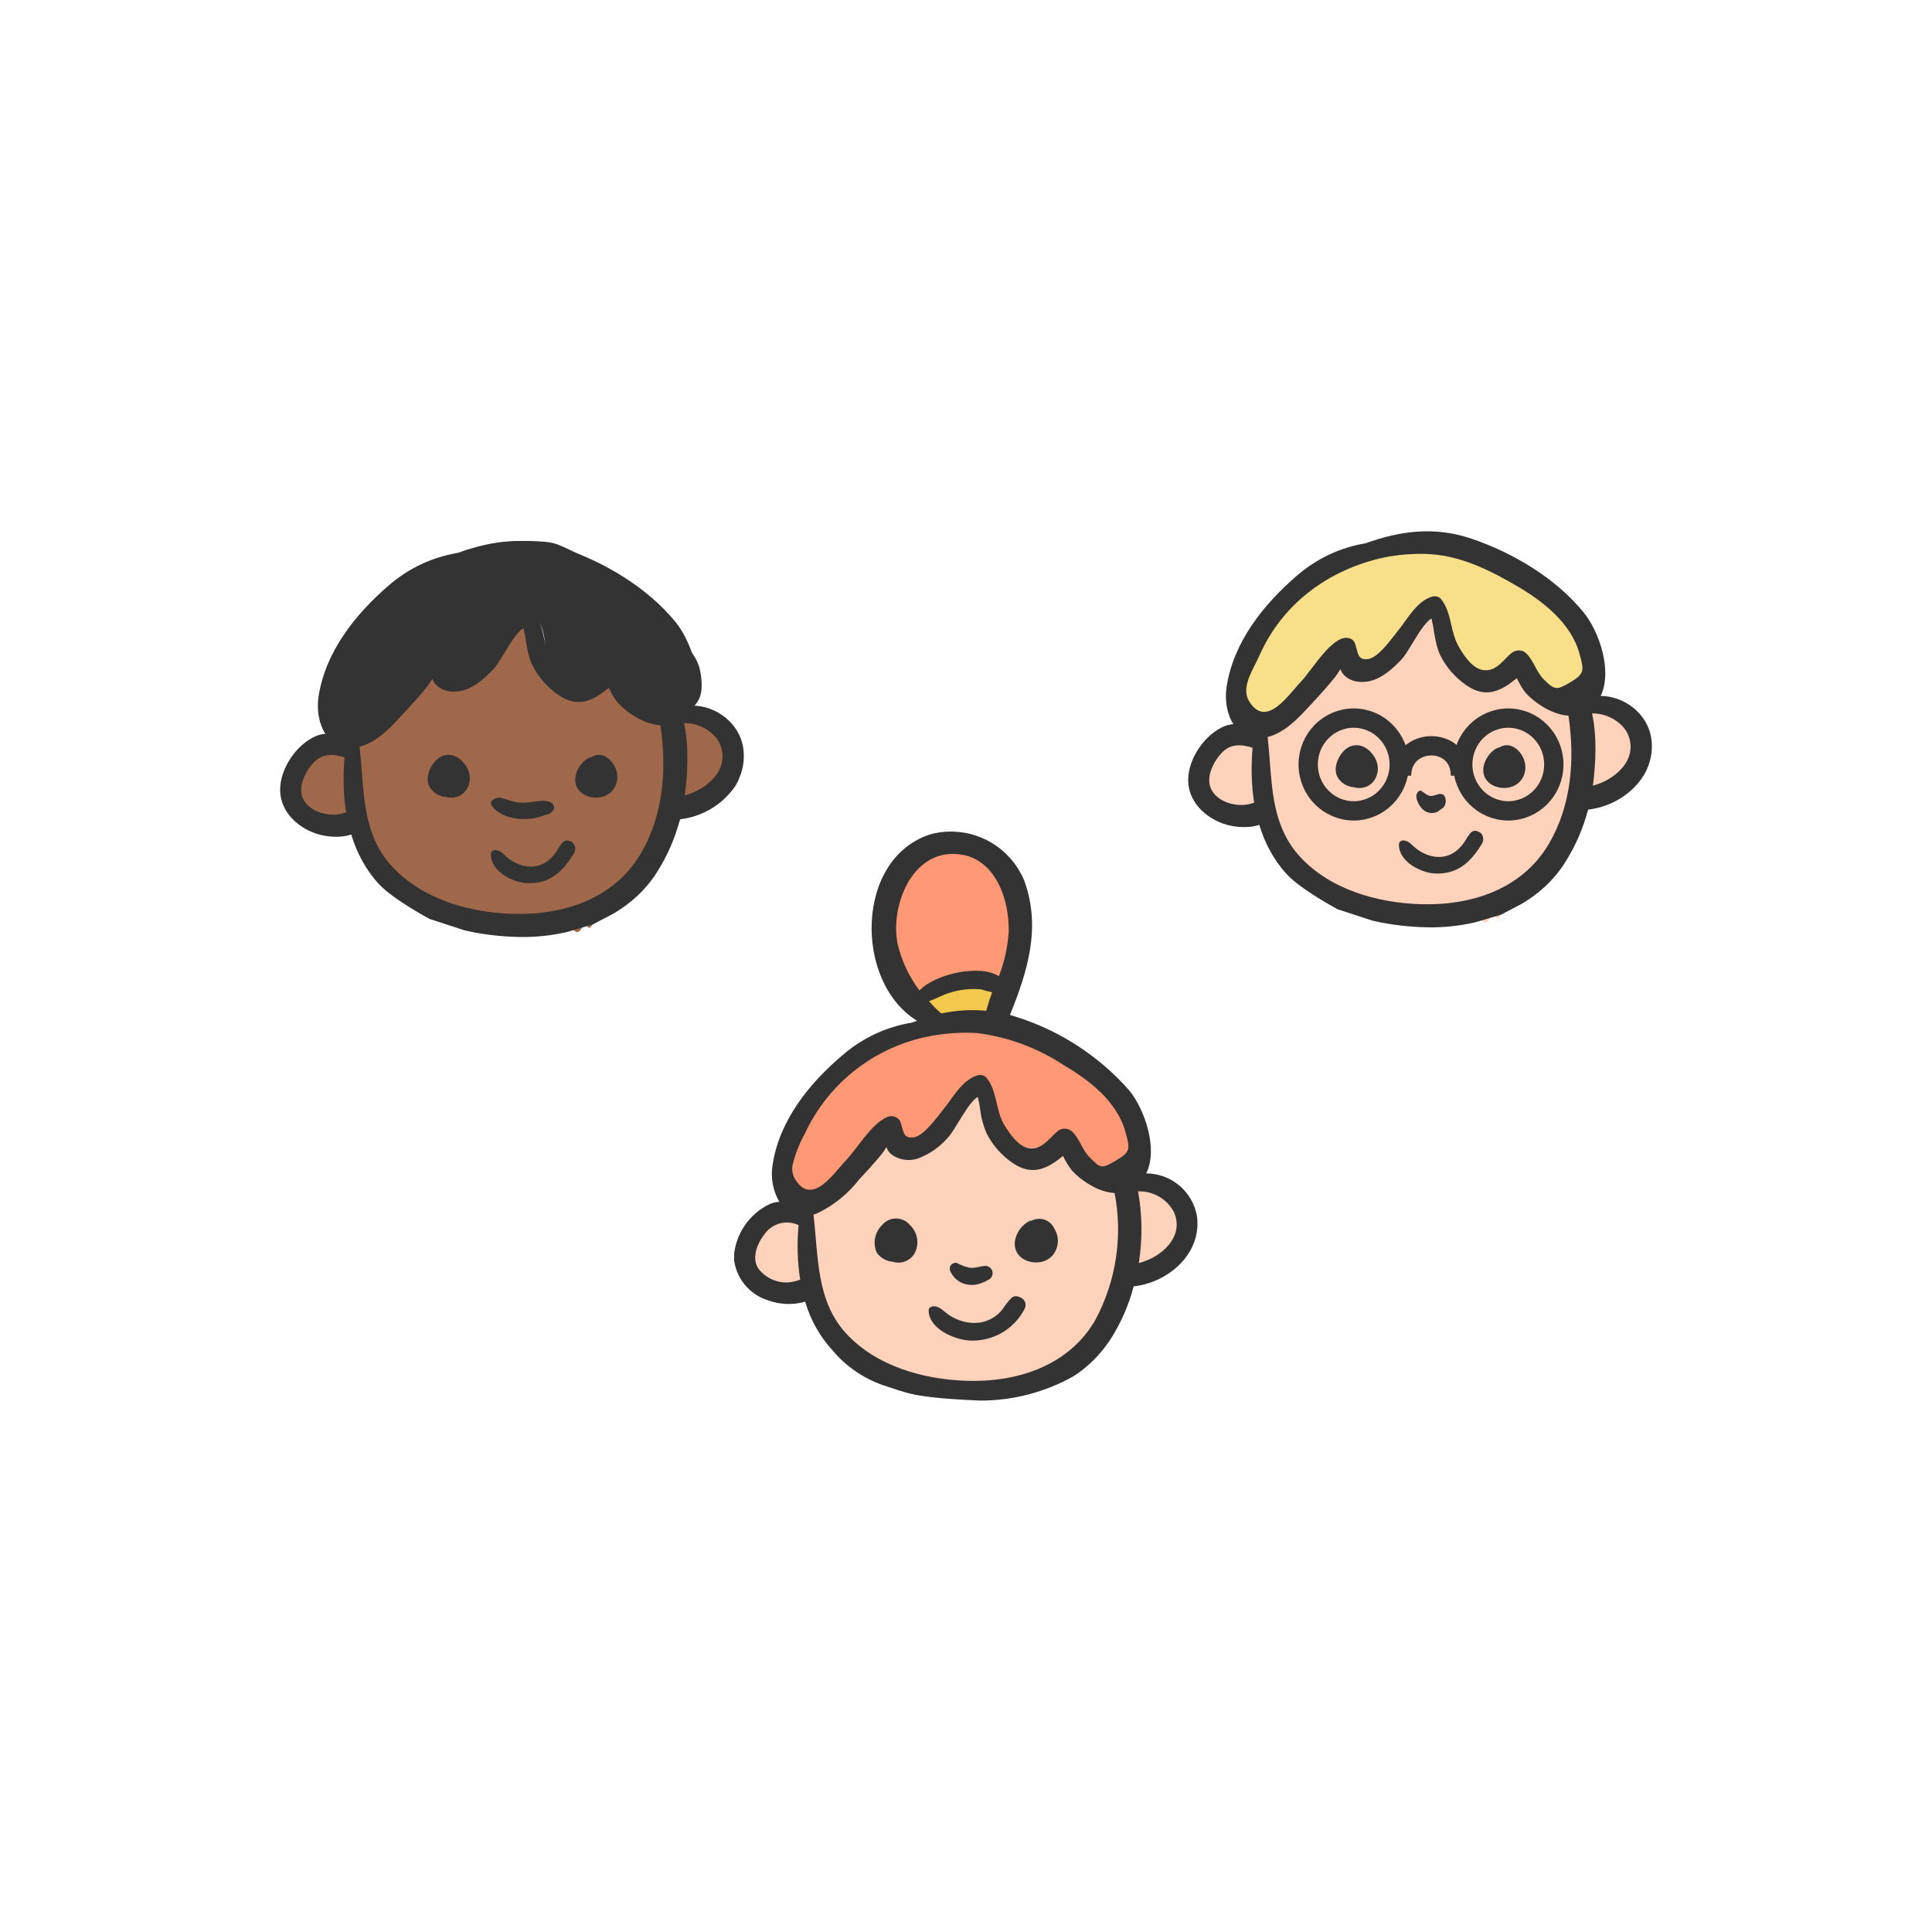 <?xml version="1.0" encoding="UTF-8"?>
<svg xmlns="http://www.w3.org/2000/svg" width="128" height="128" viewBox="0 0 128 128" fill="none">
  <g clip-path="url(#clip0_5919_16709)">
    <path d="M78.527 80.219C78.406 79.845 78.202 79.505 77.929 79.223C77.615 78.966 77.238 78.798 76.838 78.737C76.393 78.617 75.939 78.541 75.48 78.51C75.033 78.406 74.614 78.207 74.251 77.928C73.798 77.701 73.264 77.758 72.836 77.466C72.477 77.242 72.151 76.969 71.866 76.656C71.437 76.187 70.823 75.191 70.12 75.75C69.814 76.048 69.462 76.294 69.077 76.478C68.621 76.672 68.111 76.698 67.638 76.551C66.498 76.098 66.312 74.665 65.835 73.685C65.625 73.256 65.406 72.827 65.229 72.382C65.107 72.09 64.994 71.847 64.63 71.953C64.388 72.026 64.291 72.244 64.17 72.455C64.048 72.665 63.79 73.005 63.612 73.264C63.434 73.523 63.377 73.75 63.216 73.969C63.034 74.183 62.84 74.385 62.634 74.576C62.243 75.002 61.781 75.355 61.267 75.62C61.059 75.749 60.827 75.832 60.584 75.864C60.342 75.897 60.095 75.877 59.861 75.806C59.681 75.683 59.517 75.536 59.376 75.369C59.279 75.256 59.206 75.062 59.085 74.981C58.786 74.778 58.163 75.483 57.969 75.701C57.753 75.984 57.521 76.255 57.274 76.511C56.959 76.81 56.764 77.264 56.465 77.531C56.103 77.764 55.767 78.036 55.463 78.341C55.127 78.865 54.684 79.313 54.161 79.652H54.113C53.736 79.863 53.308 79.966 52.876 79.952C52.277 79.947 51.686 80.092 51.158 80.375C50.63 80.658 50.181 81.069 49.852 81.571C49.536 81.998 49.358 82.511 49.342 83.042C49.326 83.574 49.473 84.097 49.764 84.542C50.338 85.295 51.469 85.311 52.318 85.311C52.875 85.222 53.445 85.325 53.935 85.603C54.111 85.758 54.24 85.96 54.307 86.186C54.444 86.501 54.622 86.801 54.768 87.117C54.977 87.528 55.227 87.919 55.511 88.282C55.765 88.713 56.072 89.11 56.425 89.465C56.781 89.772 57.233 89.991 57.565 90.274C58.02 90.599 58.511 90.871 59.028 91.084C59.442 91.231 59.823 91.456 60.152 91.748C61.66 92.006 63.19 92.12 64.719 92.088C66.288 91.966 67.783 91.586 69.319 91.343C69.546 91.108 69.812 90.897 70.023 90.655C70.75 89.845 71.745 89.319 72.448 88.493C72.979 87.875 73.43 87.192 73.79 86.461C73.96 86.129 74.146 85.837 74.332 85.53C74.496 85.17 74.694 84.826 74.922 84.502C75.227 84.196 75.597 83.963 76.005 83.822C76.381 83.703 76.769 83.627 77.161 83.595C77.596 83.453 77.969 83.168 78.22 82.785C78.506 82.427 78.658 81.98 78.648 81.522C78.666 81.084 78.625 80.646 78.527 80.219Z" fill="#FFD2BB"></path>
    <path d="M61.421 67.403C60.912 68.35 58.05 69.208 57.565 69.475C57.05 69.766 56.561 70.099 56.102 70.471C55.283 71.083 54.525 71.771 53.838 72.528C53.498 72.9 53.127 73.232 52.803 73.629C52.525 74.001 52.279 74.396 52.068 74.811C51.656 75.339 51.444 75.995 51.469 76.665C51.519 77.248 51.644 77.822 51.841 78.373C51.954 78.713 52.059 79.093 52.439 79.182C52.725 79.243 53.02 79.242 53.306 79.18C53.591 79.119 53.861 78.999 54.097 78.826C54.911 78.197 55.686 77.518 56.417 76.794C56.986 76.202 57.606 75.66 58.268 75.175C58.422 75.086 58.713 74.924 58.899 74.981C59.085 75.037 59.19 75.296 59.279 75.458C59.521 75.912 59.723 76.146 60.257 75.928C61.089 75.627 61.832 75.12 62.415 74.454C62.929 73.713 63.485 73.002 64.081 72.325C64.42 71.985 64.703 71.904 65.083 72.228C65.463 72.552 65.552 73.361 65.778 73.847C66.102 74.576 65.956 75.564 66.902 75.79C67.29 75.887 67.71 75.968 68.082 76.041C68.636 76.115 69.197 75.982 69.659 75.669C69.925 75.547 70.322 75.224 70.621 75.369C70.92 75.515 71.106 76.049 71.267 76.341C71.592 76.847 72.047 77.256 72.585 77.523C72.88 77.724 73.224 77.842 73.58 77.862C73.936 77.882 74.291 77.804 74.606 77.636C76.223 76.762 75.916 74.398 75.043 73.11C74.697 72.627 74.283 72.196 73.814 71.831C73.313 71.443 72.828 71.022 72.343 70.641C71.858 70.261 71.534 70.042 71.146 69.718C70.912 69.516 70.702 69.273 70.443 69.087C70.235 68.977 70.016 68.893 69.788 68.836C69.508 68.665 69.239 68.478 68.98 68.277C68.593 68.022 68.174 67.818 67.735 67.67C67.48 67.622 67.232 67.54 66.999 67.427C66.191 66.925 66.651 65.929 66.805 65.217C67.107 63.984 67.296 62.727 67.371 61.46C67.481 60.351 67.291 59.233 66.821 58.222C66.636 57.83 66.39 57.469 66.094 57.153C65.718 56.838 65.309 56.567 64.873 56.343C64.369 56.062 63.814 55.885 63.241 55.821C62.668 55.757 62.087 55.808 61.534 55.971C60.998 56.127 60.497 56.388 60.063 56.74C59.568 57.214 59.149 57.76 58.818 58.359C58.468 58.967 58.253 59.644 58.189 60.343C58.124 61.041 58.212 61.746 58.446 62.407C58.677 63.065 58.989 63.69 59.376 64.269C59.697 64.808 60.067 65.315 60.483 65.784C60.782 66.099 61.09 66.423 61.364 66.763C61.439 66.85 61.485 66.959 61.495 67.074C61.505 67.189 61.48 67.303 61.421 67.403Z" fill="#FF9874"></path>
    <path d="M63.854 64.658C63.418 64.804 62.933 64.828 62.488 64.942C61.957 65.02 61.446 65.201 60.984 65.476C60.645 65.767 60.798 66.01 60.984 66.285C61.106 66.456 61.243 66.601 61.356 66.779C61.469 66.957 61.526 67.168 61.696 67.289C62.16 67.516 62.689 67.574 63.191 67.451C63.855 67.349 64.525 67.295 65.196 67.289C65.528 67.289 65.94 67.378 66.207 67.135C66.474 66.893 66.433 66.326 66.449 65.986C66.449 65.411 66.57 65.079 65.948 64.933C65.326 64.788 64.339 64.431 63.854 64.658Z" fill="#F2C94C"></path>
    <path d="M64.938 92.792C67.109 92.795 69.245 92.237 71.138 91.173C72.107 90.542 72.933 89.714 73.564 88.744C74.263 87.66 74.784 86.471 75.108 85.222C77.339 84.995 79.635 83.101 79.303 80.583C79.166 79.789 78.754 79.068 78.139 78.549C77.524 78.029 76.745 77.743 75.94 77.741C76.749 76.122 75.835 73.491 74.817 72.244C72.822 69.98 70.252 68.301 67.379 67.386L66.91 67.241C68.074 64.383 68.996 61.452 67.856 58.335C67.369 57.167 66.479 56.213 65.348 55.648C64.217 55.084 62.92 54.945 61.696 55.259C56.627 56.813 56.571 65.071 60.758 67.629L60.411 67.751C58.696 68.032 57.093 68.79 55.786 69.937C53.628 71.766 51.655 74.203 51.195 77.118C51.04 77.977 51.195 78.864 51.631 79.62C51.429 79.635 51.231 79.679 51.041 79.749C50.353 80.068 49.764 80.568 49.337 81.195C48.91 81.822 48.661 82.554 48.616 83.311C48.667 83.964 48.915 84.586 49.326 85.094C49.737 85.603 50.293 85.975 50.92 86.161C51.7 86.439 52.548 86.468 53.345 86.242C53.697 87.448 54.322 88.556 55.172 89.481C56.062 90.537 57.222 91.331 58.527 91.78C60.087 92.266 60.362 92.598 64.938 92.792ZM75.722 78.94C76.147 78.978 76.556 79.121 76.913 79.355C77.269 79.59 77.563 79.908 77.767 80.284C78.511 81.903 76.959 83.311 75.455 83.676C75.46 83.663 75.46 83.648 75.455 83.635C75.699 82.073 75.68 80.48 75.399 78.923L75.722 78.94ZM59.473 62.545C58.988 60.213 60.241 56.692 62.989 56.578C65.738 56.465 66.878 59.307 66.829 61.735C66.764 62.746 66.544 63.74 66.175 64.682C64.978 63.873 62.027 64.488 60.912 65.614C60.224 64.702 59.734 63.657 59.473 62.545ZM65.738 65.719C65.601 66.124 65.455 66.528 65.342 66.966C64.344 66.874 63.339 66.934 62.359 67.144C62.069 66.895 61.798 66.625 61.55 66.334C62.035 66.156 62.537 65.881 62.917 65.775C63.587 65.559 64.294 65.482 64.994 65.549C65.253 65.622 65.496 65.694 65.738 65.735V65.719ZM52.391 84.947C51.978 85 51.558 84.941 51.175 84.776C50.792 84.611 50.461 84.345 50.216 84.008C49.731 83.198 50.305 82.089 50.895 81.482C51.162 81.236 51.496 81.075 51.854 81.018C52.212 80.962 52.579 81.013 52.908 81.166C52.794 82.372 52.829 83.588 53.014 84.785C52.811 84.855 52.602 84.909 52.391 84.947ZM52.682 78.13C52.517 77.856 52.454 77.531 52.504 77.215C52.678 76.485 52.95 75.782 53.313 75.126C54.108 73.406 55.315 71.908 56.827 70.767C58.338 69.626 60.108 68.876 61.979 68.585C62.877 68.439 63.787 68.39 64.695 68.439C66.76 68.693 68.739 69.421 70.475 70.568C72.181 71.564 74.024 72.997 74.566 75.005C74.857 76.066 74.938 76.3 73.96 76.875C72.981 77.45 72.933 77.426 72.197 76.681C71.696 76.179 71.551 75.491 71.058 74.989C70.918 74.852 70.731 74.775 70.536 74.775C70.341 74.775 70.154 74.852 70.015 74.989C69.449 75.483 68.98 76.244 68.099 76.057C67.403 75.903 66.813 74.989 66.482 74.438C65.956 73.467 66.061 72.252 65.35 71.394C65.279 71.319 65.188 71.265 65.088 71.238C64.989 71.211 64.883 71.212 64.784 71.24C63.749 71.524 63.127 72.738 62.48 73.523C62.068 74.033 61.227 75.232 60.564 75.345C59.756 75.491 59.869 74.802 59.635 74.276C59.544 74.125 59.397 74.015 59.227 73.969C59.056 73.924 58.875 73.947 58.721 74.033C57.694 74.503 56.797 76.098 56.005 76.924C55.212 77.749 53.798 79.935 52.682 78.13ZM64 91.48C61.17 91.383 58.058 90.517 56.061 88.347C54.065 86.177 54.226 83.255 53.895 80.478C54 80.444 54.102 80.404 54.202 80.356C55.265 79.838 56.194 79.082 56.918 78.146C57.419 77.612 57.904 77.078 58.365 76.527C58.498 76.36 58.62 76.184 58.729 76.001C58.794 76.2 58.918 76.375 59.085 76.503C59.33 76.675 59.611 76.788 59.907 76.833C60.203 76.878 60.506 76.854 60.791 76.762C61.562 76.48 62.249 76.006 62.787 75.385C63.313 74.835 64.105 73.078 64.776 72.673C64.857 72.971 64.913 73.274 64.946 73.58C65.015 74.102 65.157 74.611 65.366 75.094C65.761 75.864 66.339 76.526 67.048 77.021C68.382 77.96 69.4 77.426 70.427 76.584C70.588 76.929 70.789 77.255 71.025 77.555C71.428 77.985 71.901 78.343 72.424 78.616C72.862 78.858 73.347 79.004 73.847 79.045C74.4 81.922 73.943 84.902 72.553 87.481C70.758 90.541 67.314 91.602 63.976 91.48H64Z" fill="#333333"></path>
    <path d="M58.438 81.166C58.199 81.398 58.038 81.698 57.975 82.026C57.913 82.353 57.953 82.692 58.09 82.996C58.212 83.167 58.37 83.31 58.553 83.413C58.736 83.517 58.94 83.579 59.15 83.595C59.433 83.685 59.739 83.67 60.012 83.552C60.285 83.435 60.507 83.223 60.637 82.955C60.773 82.658 60.813 82.326 60.751 82.004C60.688 81.683 60.527 81.39 60.289 81.166C60.177 81.029 60.036 80.918 59.876 80.842C59.716 80.766 59.541 80.727 59.364 80.727C59.187 80.727 59.012 80.766 58.852 80.842C58.691 80.918 58.55 81.029 58.438 81.166Z" fill="#333333"></path>
    <path d="M68.341 80.874H68.245C67.982 81.002 67.754 81.19 67.58 81.424C67.405 81.658 67.289 81.93 67.242 82.219C67.056 83.635 68.988 84.089 69.756 83.15C69.951 82.907 70.066 82.611 70.085 82.3C70.104 81.99 70.026 81.681 69.861 81.417C69.802 81.278 69.714 81.152 69.603 81.048C69.493 80.944 69.362 80.864 69.22 80.813C69.077 80.762 68.925 80.741 68.774 80.752C68.623 80.763 68.476 80.804 68.341 80.874Z" fill="#333333"></path>
    <path d="M67.638 85.975L67.525 85.927C67.442 85.885 67.348 85.869 67.256 85.88C67.164 85.892 67.078 85.93 67.007 85.991C66.791 86.222 66.597 86.471 66.425 86.736C66.189 87.042 65.881 87.284 65.528 87.442C65.176 87.601 64.79 87.669 64.404 87.643C63.821 87.607 63.26 87.405 62.788 87.06C62.464 86.833 62.335 86.607 61.914 86.542C61.72 86.542 61.526 86.615 61.526 86.825C61.526 88.015 63.216 88.776 64.291 88.817C65.023 88.845 65.749 88.664 66.383 88.296C67.017 87.928 67.533 87.387 67.873 86.736C67.911 86.672 67.936 86.6 67.945 86.525C67.954 86.451 67.947 86.375 67.925 86.303C67.903 86.231 67.866 86.165 67.817 86.108C67.767 86.052 67.706 86.006 67.638 85.975Z" fill="#333333"></path>
    <path d="M63.984 85.084C64.25 85.147 64.527 85.147 64.793 85.084C65.02 85.016 65.24 84.924 65.447 84.809C65.551 84.77 65.638 84.698 65.694 84.603C65.751 84.508 65.773 84.397 65.758 84.288C65.743 84.178 65.691 84.077 65.611 84.001C65.531 83.926 65.428 83.879 65.318 83.87C64.97 83.87 64.655 84.016 64.308 84C63.989 83.944 63.683 83.835 63.402 83.676C63.337 83.659 63.268 83.66 63.203 83.679C63.138 83.697 63.079 83.732 63.031 83.78C62.984 83.829 62.95 83.888 62.933 83.954C62.916 84.019 62.916 84.088 62.933 84.153C63.02 84.382 63.161 84.586 63.344 84.748C63.527 84.911 63.747 85.026 63.984 85.084Z" fill="#333333"></path>
  </g>
  <path d="M84.103 48.443C84.121 48.434 84.139 48.424 84.157 48.415C84.715 48.124 85.103 47.567 85.488 47.086C85.782 46.719 86.158 46.535 86.505 46.25C86.839 45.977 87.034 45.515 87.359 45.216C87.629 44.967 87.827 44.684 88.067 44.411C88.266 44.186 88.899 43.48 89.209 43.681C89.332 43.761 89.403 43.964 89.504 44.074C89.641 44.225 89.824 44.417 90.003 44.514C90.408 44.734 91.056 44.526 91.438 44.328C91.981 44.048 92.41 43.713 92.832 43.27C93.028 43.065 93.248 42.884 93.421 42.658C93.59 42.435 93.686 42.176 93.831 41.938C94.01 41.647 94.22 41.384 94.394 41.089C94.522 40.873 94.616 40.655 94.867 40.581C95.235 40.473 95.356 40.718 95.478 41.016C95.662 41.464 95.885 41.899 96.097 42.334C96.585 43.331 96.771 44.777 97.935 45.237C98.395 45.419 98.988 45.357 99.442 45.177C99.876 45.006 100.15 44.716 100.506 44.436C101.223 43.871 101.848 44.881 102.288 45.357C102.594 45.689 102.896 45.93 103.273 46.178C103.717 46.468 104.258 46.41 104.718 46.639C105.146 46.853 105.456 47.187 105.974 47.23C106.458 47.27 106.889 47.329 107.361 47.458C107.744 47.563 108.189 47.653 108.479 47.947C108.736 48.209 108.981 48.598 109.091 48.95C109.219 49.365 109.205 49.884 109.207 50.315C109.208 50.796 109.07 51.224 108.769 51.597C108.495 51.936 108.134 52.305 107.696 52.395C107.291 52.478 106.939 52.508 106.552 52.672C106.137 52.848 105.754 53.012 105.445 53.356C105.165 53.667 105.059 54.053 104.847 54.402C104.657 54.714 104.467 55.008 104.295 55.339C103.913 56.073 103.478 56.783 102.923 57.398C102.168 58.234 101.154 58.756 100.416 59.59C100.082 59.966 99.627 60.265 99.359 60.693C99.034 61.214 99.064 60.116 98.796 60.669C98.263 61.77 98.259 60.448 97.106 60.693C96.628 60.795 96.408 60.862 95.921 60.873C95.426 60.884 94.361 61.541 93.897 61.386C92.904 61.054 92.326 61.608 91.874 60.669C91.676 60.258 90.603 61.028 90.321 60.669C90.082 60.363 89.51 60.16 89.171 59.995C88.647 59.741 88.142 59.516 87.678 59.151C87.303 58.856 86.879 58.633 86.516 58.322C86.125 57.989 85.882 57.538 85.584 57.124C85.305 56.737 85.057 56.372 84.853 55.939C84.704 55.623 84.521 55.316 84.383 54.998C84.281 54.763 84.218 54.576 83.999 54.411C83.51 54.042 82.922 54.114 82.35 54.114C81.48 54.114 80.326 54.097 79.742 53.33C79.075 52.454 79.227 51.179 79.834 50.324C80.505 49.378 81.676 48.689 82.844 48.748C83.317 48.771 83.686 48.654 84.103 48.443Z" fill="#FFD2BB"></path>
  <path d="M91.983 35.973C91.721 36.119 91.502 36.34 91.222 36.446C90.753 36.625 90.201 36.562 89.716 36.741C89.18 36.938 88.697 37.26 88.17 37.475C87.686 37.672 87.168 37.785 86.745 38.124C86.416 38.387 86.152 38.733 85.831 39.01C84.996 39.73 84.267 40.58 83.537 41.421C83.028 42.007 82.806 42.724 82.408 43.391C82.046 43.997 81.894 44.712 81.723 45.405C81.486 46.371 81.762 47.361 82.659 47.752C83.364 48.059 84.18 47.923 84.862 47.617C85.386 47.383 85.903 46.938 86.232 46.439C86.394 46.193 86.496 45.9 86.672 45.668C86.824 45.466 87.041 45.338 87.199 45.142C87.533 44.73 87.781 44.308 88.209 43.989C88.472 43.794 88.54 43.866 88.824 43.897C88.966 43.912 89.073 43.836 89.211 43.927C89.344 44.015 89.435 44.244 89.541 44.37C89.789 44.666 89.952 44.804 90.319 44.651C91.196 44.283 91.982 43.697 92.621 42.948C92.93 42.586 93.186 42.19 93.518 41.855C93.876 41.495 94.098 40.945 94.409 40.529C94.554 40.333 94.705 40.185 94.954 40.216C95.771 40.319 95.934 41.855 96.023 42.528C96.097 43.083 96.292 43.742 96.576 44.214C96.855 44.678 97.236 44.935 97.687 45.172C98.145 45.412 98.573 45.515 99.069 45.343C99.286 45.269 99.552 45.238 99.746 45.107C99.955 44.966 100.069 44.721 100.288 44.592C100.529 44.45 100.73 44.389 100.927 44.625C101.276 45.042 101.343 45.68 101.701 46.111C102.358 46.902 103.703 47.157 104.608 46.877C105.064 46.736 105.539 46.243 105.795 45.817C106.121 45.275 106.038 44.431 105.911 43.822C105.763 43.114 105.233 42.547 104.884 41.949C104.407 41.129 103.867 40.44 103.143 39.858C102.768 39.557 102.369 39.306 102.033 38.95C101.722 38.62 101.398 38.309 101.053 38.021C100.232 37.333 99.268 36.907 98.312 36.483C97.802 36.258 97.315 35.988 96.795 35.786C96.296 35.591 95.758 35.58 95.232 35.558C94.593 35.53 93.952 35.559 93.323 35.685C92.981 35.754 92.628 35.777 92.287 35.852C92.177 35.877 92.077 35.92 91.983 35.973Z" fill="#F8DF8A"></path>
  <path fill-rule="evenodd" clip-rule="evenodd" d="M103.664 57.181C102.941 58.315 101.963 59.199 100.847 59.864L99.43 60.608L97.708 61.112C96.677 61.35 95.618 61.457 94.586 61.438C93.394 61.416 92.149 61.28 90.935 60.998L88.614 60.239C88.614 60.239 86.201 58.945 85.263 57.931C84.383 56.979 83.797 55.855 83.43 54.648C82.667 54.906 81.687 54.802 81.026 54.563C79.811 54.124 78.729 53.097 78.72 51.694C78.711 50.254 79.834 48.645 81.119 48.115C81.293 48.043 81.498 47.997 81.715 47.977C81.287 47.31 81.126 46.376 81.271 45.464C81.739 42.515 83.708 40.065 85.865 38.188C87.284 36.955 88.824 36.276 90.492 35.988C92.744 35.177 95.03 34.856 97.481 35.686C100.216 36.611 103.059 38.288 104.923 40.578C105.942 41.828 106.85 44.438 106.047 46.109C107.603 46.111 109.187 47.278 109.408 48.97C109.74 51.5 107.441 53.408 105.214 53.637C104.886 54.889 104.378 56.062 103.664 57.181ZM107.841 48.63C107.497 47.866 106.59 47.361 105.797 47.279C105.69 47.268 105.584 47.266 105.477 47.266C105.81 48.777 105.727 50.587 105.538 52.007C105.537 52.014 105.536 52.021 105.534 52.029C105.533 52.035 105.532 52.042 105.531 52.05C107.012 51.679 108.586 50.285 107.841 48.63ZM80.295 52.378C80.725 53.11 81.698 53.388 82.472 53.322C82.677 53.305 82.875 53.247 83.071 53.19L83.092 53.184C82.901 51.99 82.884 50.752 82.985 49.543C82.292 49.307 81.543 49.262 80.979 49.842C80.388 50.449 79.815 51.563 80.295 52.378ZM82.581 45.541C82.542 45.862 82.583 46.175 82.76 46.463C83.719 48.022 84.917 46.629 85.741 45.671C85.877 45.513 86.003 45.366 86.116 45.247C86.376 44.974 86.646 44.618 86.928 44.247C87.509 43.482 88.141 42.651 88.83 42.335C89.134 42.196 89.584 42.22 89.748 42.583C89.809 42.718 89.847 42.865 89.882 43.006C89.984 43.409 90.074 43.761 90.673 43.657C91.24 43.558 91.924 42.679 92.375 42.099C92.457 41.994 92.531 41.899 92.595 41.82C92.746 41.635 92.895 41.427 93.049 41.213C93.554 40.511 94.104 39.745 94.893 39.525C95.082 39.472 95.331 39.519 95.463 39.679C95.866 40.168 96.006 40.773 96.148 41.383C96.255 41.849 96.364 42.317 96.591 42.739C96.897 43.308 97.486 44.228 98.178 44.377C98.874 44.528 99.314 44.08 99.745 43.642C99.86 43.525 99.974 43.409 100.092 43.305C100.397 43.037 100.836 43.002 101.135 43.305C101.383 43.556 101.544 43.855 101.704 44.155C101.865 44.455 102.025 44.755 102.274 45.005C103.017 45.757 103.164 45.719 104.038 45.202C105.004 44.631 104.94 44.397 104.663 43.375L104.649 43.322C104.104 41.305 102.259 39.855 100.557 38.859C98.756 37.805 96.871 36.853 94.772 36.716C93.864 36.656 92.958 36.724 92.061 36.863C88.366 37.552 85.048 39.776 83.436 43.444C83.362 43.612 83.27 43.794 83.173 43.983C82.924 44.471 82.645 45.017 82.581 45.541ZM84.129 50.451C84.301 52.717 84.472 54.95 86.117 56.747C88.116 58.93 91.223 59.801 94.053 59.903C97.395 60.025 100.841 58.958 102.633 55.878C104.117 53.327 104.347 50.302 103.914 47.413C103.429 47.383 102.941 47.215 102.49 46.98C101.984 46.715 101.473 46.337 101.087 45.909C100.889 45.69 100.75 45.425 100.611 45.163C100.571 45.086 100.53 45.009 100.489 44.934C99.464 45.778 98.443 46.315 97.114 45.376C96.426 44.889 95.809 44.203 95.433 43.437C95.221 43.005 95.138 42.571 95.05 42.106C95.038 42.042 95.025 41.976 95.012 41.91C94.975 41.603 94.919 41.3 94.843 41.001C94.84 40.992 94.839 40.986 94.836 40.978C94.428 41.22 93.978 41.959 93.572 42.629C93.303 43.071 93.053 43.483 92.845 43.7C92.314 44.257 91.623 44.888 90.87 45.094C90.3 45.25 89.642 45.22 89.164 44.837C88.961 44.674 88.863 44.505 88.809 44.331C88.787 44.365 88.764 44.4 88.743 44.434C88.636 44.599 88.536 44.753 88.447 44.864C87.986 45.438 87.499 45.977 86.999 46.515C86.934 46.585 86.868 46.656 86.803 46.727C86.07 47.522 85.297 48.36 84.279 48.74C84.181 48.776 84.088 48.801 83.994 48.826L83.985 48.828C84.046 49.367 84.088 49.91 84.129 50.451Z" fill="#333333"></path>
  <path d="M88.995 49.785C88.59 50.226 88.299 51.002 88.653 51.547C88.884 51.902 89.28 52.121 89.689 52.159C90.265 52.306 90.859 52.112 91.14 51.54C91.442 50.926 91.254 50.289 90.8 49.813C90.272 49.258 89.532 49.203 88.995 49.785Z" fill="#333333"></path>
  <path d="M100.738 51.733C101.142 51.246 101.158 50.602 100.843 50.06C100.538 49.536 99.946 49.164 99.374 49.501C99.367 49.505 99.361 49.51 99.355 49.514C99.323 49.521 99.291 49.525 99.261 49.536C98.78 49.703 98.352 50.326 98.282 50.83C98.095 52.195 99.985 52.639 100.738 51.733Z" fill="#333333"></path>
  <path d="M98.201 55.868C98.335 55.644 98.267 55.244 98.018 55.132C97.985 55.117 97.953 55.102 97.92 55.088C97.759 55.015 97.6 55.019 97.466 55.149C97.256 55.354 97.134 55.627 96.965 55.865C96.549 56.452 95.953 56.807 95.234 56.773C94.703 56.748 94.207 56.52 93.783 56.184C93.499 55.96 93.389 55.741 93.022 55.682C92.852 55.655 92.685 55.754 92.683 55.955C92.672 57.102 94.154 57.835 95.085 57.872C96.578 57.931 97.454 57.115 98.201 55.868Z" fill="#333333"></path>
  <path d="M94.551 53.808C94.728 53.878 94.937 53.884 95.117 53.831C95.283 53.782 95.407 53.647 95.561 53.554C95.883 53.359 95.854 52.622 95.476 52.601C95.239 52.587 95.02 52.75 94.786 52.735C94.55 52.72 94.379 52.532 94.167 52.402C93.993 52.295 93.774 52.623 93.847 52.891C93.974 53.353 94.231 53.68 94.551 53.808Z" fill="#333333"></path>
  <path d="M92.705 50.648C92.705 52.355 91.345 53.722 89.688 53.722C88.031 53.722 86.671 52.355 86.671 50.648C86.671 48.942 88.031 47.575 89.688 47.575C91.345 47.575 92.705 48.942 92.705 50.648Z" stroke="#333333" stroke-width="1.28"></path>
  <path d="M102.945 50.648C102.945 52.355 101.585 53.722 99.928 53.722C98.27 53.722 96.91 52.355 96.91 50.648C96.91 48.942 98.27 47.575 99.928 47.575C101.585 47.575 102.945 48.942 102.945 50.648Z" stroke="#333333" stroke-width="1.28"></path>
  <path d="M92.857 51.391C92.857 48.803 96.758 48.699 96.758 51.391" stroke="#333333" stroke-width="1.28"></path>
  <path d="M23.943 49.083C23.96 49.074 23.978 49.064 23.996 49.055C24.554 48.764 24.942 48.207 25.327 47.726C25.621 47.359 25.997 47.175 26.345 46.89C26.678 46.617 26.873 46.155 27.198 45.856C27.468 45.607 27.666 45.324 27.907 45.051C28.105 44.826 28.738 44.12 29.049 44.321C29.172 44.401 29.242 44.604 29.343 44.714C29.481 44.865 29.663 45.057 29.842 45.154C30.247 45.374 30.896 45.166 31.278 44.968C31.821 44.688 32.249 44.353 32.672 43.91C32.867 43.705 33.087 43.524 33.26 43.298C33.429 43.075 33.525 42.816 33.671 42.578C33.849 42.287 34.06 42.024 34.234 41.729C34.361 41.513 34.456 41.295 34.707 41.221C35.075 41.113 35.195 41.358 35.318 41.656C35.501 42.104 35.724 42.539 35.937 42.974C36.425 43.971 36.611 45.417 37.774 45.877C38.235 46.059 38.827 45.997 39.282 45.817C39.716 45.646 39.99 45.356 40.346 45.076C41.062 44.511 41.688 45.521 42.127 45.997C42.434 46.329 42.736 46.57 43.113 46.818C43.556 47.108 44.097 47.05 44.557 47.279C44.985 47.493 45.295 47.827 45.813 47.87C46.298 47.91 46.728 47.969 47.2 48.098C47.584 48.203 48.029 48.293 48.318 48.587C48.576 48.849 48.821 49.238 48.93 49.59C49.059 50.005 49.045 50.524 49.046 50.955C49.047 51.436 48.91 51.864 48.609 52.237C48.335 52.576 47.974 52.945 47.535 53.035C47.13 53.118 46.779 53.148 46.391 53.312C45.976 53.488 45.593 53.652 45.284 53.996C45.004 54.307 44.898 54.693 44.686 55.042C44.496 55.354 44.306 55.648 44.134 55.979C43.752 56.713 43.317 57.423 42.762 58.038C42.008 58.874 40.994 59.396 40.255 60.23C39.922 60.606 39.466 60.905 39.199 61.333C38.873 61.854 38.903 60.756 38.636 61.309C38.102 62.41 38.099 61.088 36.945 61.333C36.467 61.435 36.247 61.502 35.76 61.513C35.265 61.524 34.201 62.181 33.736 62.026C32.743 61.694 32.165 62.248 31.713 61.309C31.515 60.898 30.442 61.668 30.16 61.309C29.921 61.003 29.349 60.8 29.01 60.635C28.486 60.381 27.981 60.156 27.518 59.791C27.143 59.496 26.718 59.273 26.355 58.962C25.964 58.629 25.721 58.178 25.423 57.764C25.145 57.377 24.896 57.012 24.692 56.579C24.543 56.264 24.361 55.956 24.222 55.638C24.12 55.403 24.057 55.216 23.838 55.051C23.349 54.682 22.761 54.754 22.19 54.754C21.32 54.754 20.166 54.737 19.581 53.97C18.915 53.094 19.067 51.819 19.674 50.964C20.345 50.018 21.515 49.329 22.683 49.388C23.156 49.411 23.525 49.294 23.943 49.083Z" fill="#A0684B"></path>
  <path d="M32.014 36.278C31.744 36.428 31.518 36.656 31.23 36.766C30.746 36.95 30.177 36.885 29.677 37.069C29.125 37.273 28.627 37.604 28.083 37.825C27.584 38.029 27.05 38.145 26.614 38.495C26.276 38.766 26.003 39.122 25.672 39.407C24.811 40.15 24.06 41.025 23.307 41.892C22.782 42.496 22.553 43.235 22.143 43.922C21.77 44.547 21.613 45.284 21.437 45.997C21.192 46.993 21.477 48.013 22.402 48.416C23.128 48.733 23.97 48.593 24.673 48.278C25.213 48.036 25.746 47.578 26.085 47.063C26.252 46.809 26.357 46.508 26.539 46.268C26.696 46.061 26.919 45.929 27.083 45.727C27.427 45.302 27.682 44.867 28.124 44.539C28.394 44.337 28.464 44.412 28.758 44.443C28.903 44.459 29.014 44.38 29.156 44.474C29.293 44.566 29.387 44.801 29.497 44.931C29.752 45.236 29.921 45.378 30.298 45.22C31.202 44.842 32.013 44.238 32.672 43.465C32.99 43.092 33.254 42.685 33.597 42.34C33.966 41.968 34.195 41.402 34.515 40.972C34.665 40.771 34.82 40.618 35.076 40.651C35.919 40.756 36.087 42.339 36.179 43.032C36.255 43.605 36.456 44.283 36.749 44.77C37.036 45.248 37.43 45.513 37.895 45.757C38.366 46.005 38.807 46.111 39.319 45.934C39.542 45.857 39.818 45.825 40.017 45.691C40.232 45.545 40.35 45.292 40.576 45.16C40.824 45.014 41.031 44.95 41.235 45.194C41.594 45.624 41.664 46.281 42.033 46.725C42.71 47.541 44.097 47.803 45.029 47.514C45.499 47.369 45.989 46.861 46.253 46.422C46.589 45.863 46.504 44.994 46.372 44.366C46.22 43.637 45.673 43.053 45.314 42.436C44.822 41.591 44.265 40.881 43.519 40.282C43.132 39.971 42.721 39.713 42.375 39.346C42.054 39.005 41.721 38.686 41.365 38.388C40.518 37.679 39.525 37.24 38.539 36.804C38.013 36.571 37.511 36.294 36.975 36.085C36.46 35.885 35.906 35.873 35.363 35.85C34.705 35.822 34.044 35.851 33.396 35.981C33.043 36.052 32.679 36.076 32.328 36.154C32.214 36.179 32.111 36.223 32.014 36.278Z" fill="#333333"></path>
  <path fill-rule="evenodd" clip-rule="evenodd" d="M43.504 57.821C42.781 58.955 41.803 59.839 40.687 60.504L39.27 61.248L37.548 61.752C36.517 61.99 35.458 62.097 34.425 62.078C33.233 62.056 31.989 61.92 30.775 61.638L28.454 60.88C28.454 60.88 26.041 59.585 25.103 58.571C24.223 57.619 23.637 56.495 23.27 55.288C22.507 55.546 21.527 55.442 20.866 55.203C19.651 54.764 18.569 53.737 18.56 52.334C18.551 50.894 19.674 49.285 20.958 48.755C21.133 48.683 21.338 48.637 21.555 48.617C21.127 47.95 20.966 47.016 21.111 46.104C21.579 43.155 23.547 40.705 25.705 38.828C27.124 37.594 28.663 36.917 30.331 36.628C32.584 35.817 34.87 35.496 37.321 36.326C40.056 37.252 42.898 38.928 44.763 41.218C45.782 42.468 46.689 45.078 45.887 46.749C47.443 46.751 49.026 47.918 49.248 49.61C49.58 52.14 47.281 54.048 45.054 54.277C44.726 55.529 44.218 56.702 43.504 57.821ZM47.681 49.27C47.337 48.506 46.43 48.001 45.637 47.919C45.53 47.908 45.424 47.906 45.317 47.906C45.65 49.417 45.567 51.227 45.378 52.647C45.377 52.654 45.376 52.661 45.374 52.669C45.373 52.675 45.372 52.682 45.371 52.69C46.852 52.319 48.426 50.925 47.681 49.27ZM20.134 53.018C20.565 53.75 21.538 54.028 22.312 53.962C22.517 53.945 22.715 53.887 22.911 53.83L22.932 53.824C22.741 52.63 22.724 51.392 22.825 50.183C22.132 49.947 21.383 49.902 20.819 50.482C20.227 51.089 19.655 52.203 20.134 53.018ZM22.421 46.181C22.382 46.502 22.423 46.816 22.6 47.103C23.559 48.662 24.757 47.269 25.581 46.311C25.717 46.153 25.843 46.006 25.956 45.887C26.215 45.614 26.486 45.258 26.768 44.887C27.349 44.122 27.981 43.291 28.669 42.975C28.974 42.836 29.424 42.86 29.588 43.222C29.649 43.358 29.686 43.505 29.722 43.646C29.824 44.049 29.914 44.401 30.513 44.297C31.08 44.198 31.764 43.319 32.215 42.739C32.297 42.634 32.371 42.539 32.435 42.46C32.586 42.275 32.735 42.067 32.889 41.853C33.394 41.151 33.944 40.385 34.733 40.164C34.922 40.112 35.17 40.159 35.303 40.319C35.706 40.808 35.846 41.413 35.987 42.023C36.095 42.489 36.204 42.957 36.431 43.379C36.736 43.948 37.326 44.868 38.018 45.017C38.713 45.168 39.154 44.72 39.585 44.282C39.7 44.165 39.814 44.049 39.932 43.945C40.237 43.677 40.676 43.642 40.975 43.945C41.223 44.196 41.383 44.496 41.544 44.795C41.705 45.095 41.865 45.395 42.113 45.646C42.857 46.397 43.004 46.359 43.878 45.842C44.843 45.271 44.78 45.037 44.503 44.015L44.489 43.962C43.943 41.945 42.099 40.495 40.397 39.499C38.596 38.445 36.711 37.493 34.611 37.356C33.703 37.296 32.798 37.364 31.901 37.503C28.206 38.192 24.888 40.416 23.276 44.085C23.202 44.252 23.11 44.434 23.013 44.623C22.764 45.111 22.485 45.657 22.421 46.181ZM23.969 51.091C24.141 53.356 24.311 55.59 25.957 57.387C27.956 59.57 31.063 60.441 33.893 60.543C37.235 60.665 40.68 59.598 42.473 56.518C43.957 53.967 44.187 50.942 43.754 48.053C43.269 48.023 42.78 47.855 42.33 47.62C41.824 47.355 41.313 46.977 40.927 46.549C40.729 46.33 40.59 46.066 40.451 45.803C40.411 45.726 40.37 45.649 40.328 45.574C39.303 46.418 38.283 46.955 36.954 46.016C36.266 45.529 35.649 44.843 35.273 44.077C35.061 43.645 34.978 43.211 34.89 42.746C34.877 42.682 34.865 42.616 34.852 42.55C34.815 42.243 34.759 41.94 34.683 41.641C34.68 41.632 34.678 41.626 34.676 41.618C34.267 41.86 33.818 42.599 33.411 43.269C33.143 43.711 32.893 44.123 32.685 44.34C32.154 44.897 31.463 45.528 30.71 45.734C30.14 45.89 29.482 45.86 29.004 45.477C28.801 45.314 28.703 45.145 28.649 44.971C28.627 45.005 28.604 45.04 28.582 45.074C28.476 45.239 28.376 45.393 28.287 45.504C27.826 46.078 27.338 46.617 26.839 47.155C26.773 47.225 26.708 47.296 26.642 47.367C25.91 48.161 25.137 49 24.119 49.38C24.021 49.416 23.928 49.441 23.834 49.466L23.824 49.468C23.886 50.007 23.927 50.55 23.969 51.091Z" fill="#333333"></path>
  <path d="M28.836 50.425C28.43 50.866 28.14 51.642 28.494 52.187C28.725 52.542 29.12 52.761 29.53 52.8C30.105 52.946 30.7 52.752 30.981 52.18C31.282 51.566 31.094 50.929 30.64 50.453C30.112 49.898 29.372 49.843 28.836 50.425Z" fill="#333333"></path>
  <path d="M40.578 52.373C40.982 51.886 40.998 51.242 40.683 50.7C40.378 50.176 39.786 49.804 39.214 50.141C39.207 50.145 39.201 50.15 39.194 50.154C39.163 50.161 39.131 50.165 39.1 50.176C38.62 50.343 38.191 50.966 38.122 51.47C37.935 52.835 39.825 53.279 40.578 52.373Z" fill="#333333"></path>
  <path d="M38.041 56.508C38.175 56.284 38.106 55.884 37.858 55.772C37.825 55.757 37.793 55.743 37.76 55.728C37.599 55.655 37.44 55.66 37.306 55.79C37.096 55.994 36.974 56.267 36.804 56.505C36.389 57.092 35.793 57.447 35.074 57.413C34.542 57.389 34.047 57.16 33.622 56.824C33.339 56.6 33.229 56.381 32.862 56.323C32.692 56.296 32.525 56.394 32.523 56.595C32.511 57.742 33.994 58.475 34.924 58.512C36.418 58.571 37.294 57.755 38.041 56.508Z" fill="#333333"></path>
  <path d="M34.066 54.208C34.447 54.275 34.895 54.281 35.281 54.23C35.638 54.183 35.904 54.054 36.235 53.965C36.928 53.779 36.865 53.076 36.053 53.056C35.543 53.043 35.074 53.199 34.571 53.184C34.063 53.17 33.697 52.99 33.242 52.866C32.868 52.764 32.397 53.077 32.554 53.333C32.826 53.774 33.378 54.086 34.066 54.208Z" fill="#333333"></path>
  <defs>
    <clipPath id="clip0_5919_16709">
      <rect width="30.72" height="37.76" fill="white" transform="translate(48.64 55.04)"></rect>
    </clipPath>
  </defs>
</svg>
